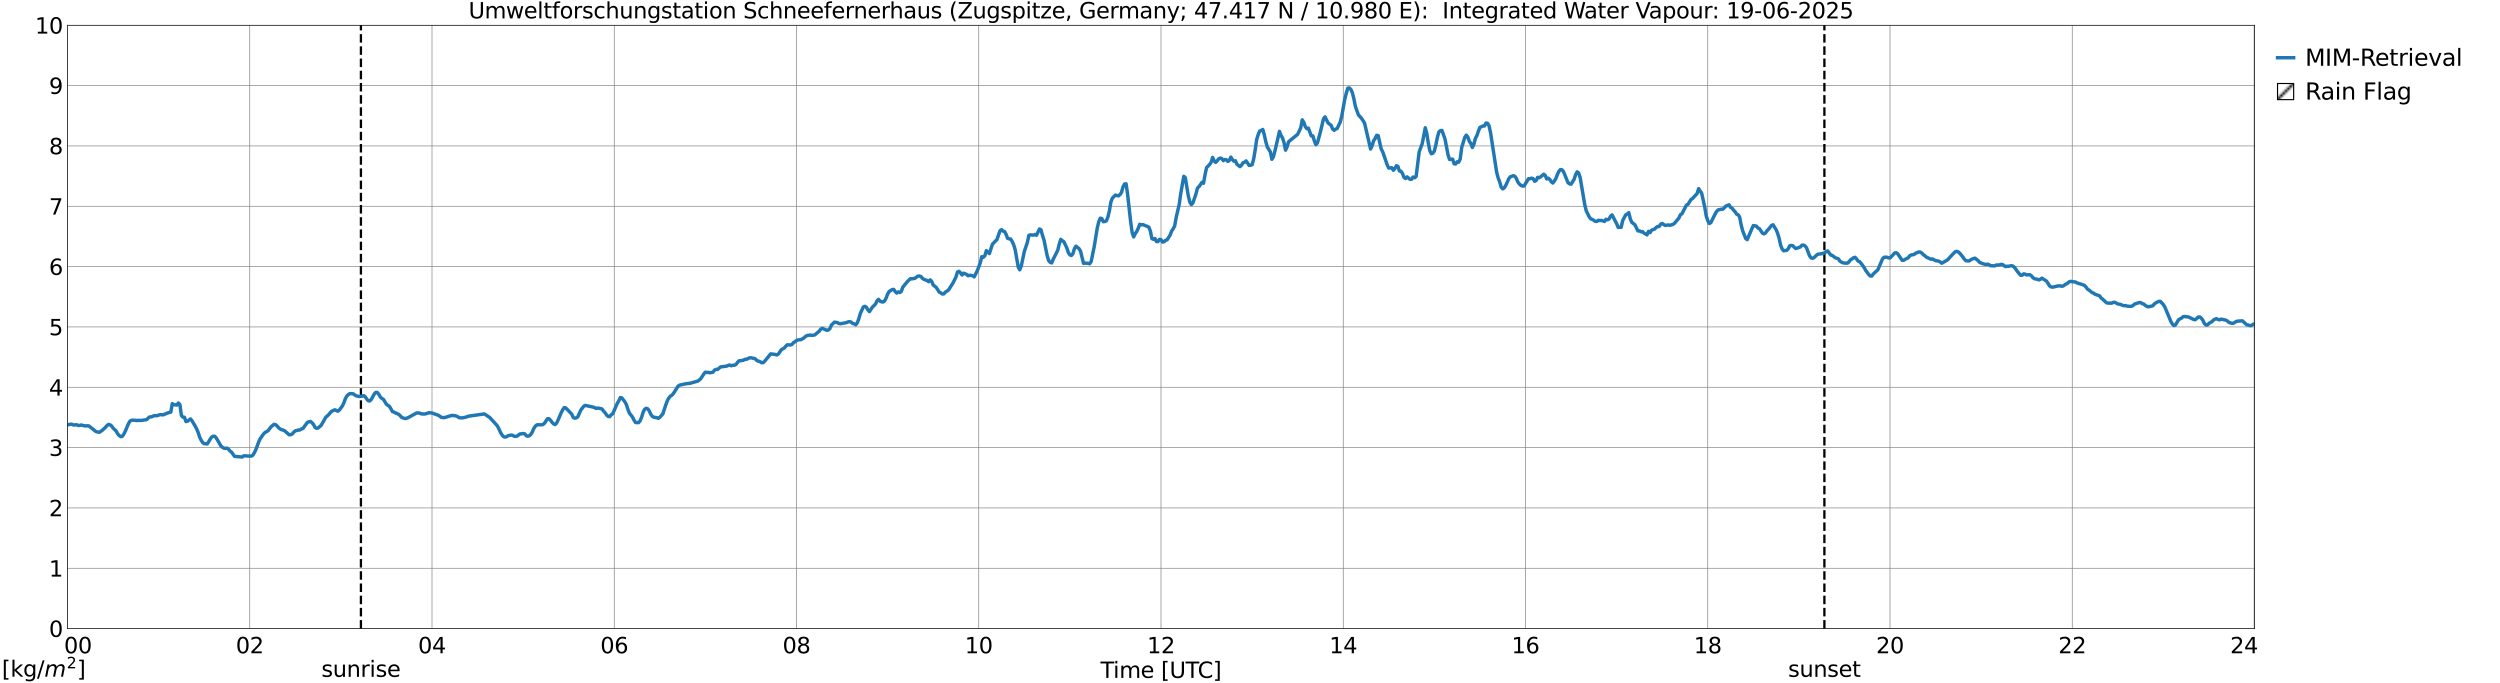 <?xml version="1.0" encoding="utf-8" standalone="no"?>
<!DOCTYPE svg PUBLIC "-//W3C//DTD SVG 1.1//EN"
  "http://www.w3.org/Graphics/SVG/1.1/DTD/svg11.dtd">
<svg xmlns:xlink="http://www.w3.org/1999/xlink" width="1085.4pt" height="296.64pt" viewBox="0 0 1085.4 296.64" xmlns="http://www.w3.org/2000/svg" version="1.1">
 <defs>
  <style type="text/css">*{stroke-linejoin: round; stroke-linecap: butt}</style>
 </defs>
 <g id="figure_1">
  <g id="patch_1">
   <path d="M 0 296.64 
L 1085.4 296.64 
L 1085.4 0 
L 0 0 
z
" style="fill: #ffffff"/>
  </g>
  <g id="axes_1">
   <g id="patch_2">
    <path d="M 29.306 272.909 
L 978.814 272.909 
L 978.814 10.976 
L 29.306 10.976 
z
" style="fill: #ffffff"/>
   </g>
   <g id="patch_3">
    <path d="M 978.814 272.909 
L 978.814 272.909 
L 978.814 10.976 
L 978.814 10.976 
z
" clip-path="url(#p94282215ba)" style="fill: #d3d3d3; stroke: #d3d3d3; stroke-linejoin: miter"/>
   </g>
   <g id="matplotlib.axis_1">
    <g id="xtick_1">
     <g id="line2d_1">
      <path d="M 29.306 272.909 
L 29.306 10.976 
" clip-path="url(#p94282215ba)" style="fill: none; stroke: #808080; stroke-width: 0.3; stroke-linecap: square"/>
     </g>
     <g id="line2d_2"/>
     <g id="text_1">
      <!--    00 -->
      <g transform="translate(18.733 283.627) scale(0.095 -0.095)">
       <defs>
        <path id="DejaVuSans-20" transform="scale(0.016)"/>
        <path id="DejaVuSans-30" d="M 2034 4250 
Q 1547 4250 1301 3770 
Q 1056 3291 1056 2328 
Q 1056 1369 1301 889 
Q 1547 409 2034 409 
Q 2525 409 2770 889 
Q 3016 1369 3016 2328 
Q 3016 3291 2770 3770 
Q 2525 4250 2034 4250 
z
M 2034 4750 
Q 2819 4750 3233 4129 
Q 3647 3509 3647 2328 
Q 3647 1150 3233 529 
Q 2819 -91 2034 -91 
Q 1250 -91 836 529 
Q 422 1150 422 2328 
Q 422 3509 836 4129 
Q 1250 4750 2034 4750 
z
" transform="scale(0.016)"/>
       </defs>
       <use xlink:href="#DejaVuSans-20"/>
       <use xlink:href="#DejaVuSans-20" transform="translate(31.787 0)"/>
       <use xlink:href="#DejaVuSans-20" transform="translate(63.574 0)"/>
       <use xlink:href="#DejaVuSans-30" transform="translate(95.361 0)"/>
       <use xlink:href="#DejaVuSans-30" transform="translate(158.984 0)"/>
      </g>
     </g>
    </g>
    <g id="xtick_2">
     <g id="line2d_3">
      <path d="M 108.431 272.909 
L 108.431 10.976 
" clip-path="url(#p94282215ba)" style="fill: none; stroke: #808080; stroke-width: 0.3; stroke-linecap: square"/>
     </g>
     <g id="line2d_4"/>
     <g id="text_2">
      <!-- 02 -->
      <g transform="translate(102.387 283.627) scale(0.095 -0.095)">
       <defs>
        <path id="DejaVuSans-32" d="M 1228 531 
L 3431 531 
L 3431 0 
L 469 0 
L 469 531 
Q 828 903 1448 1529 
Q 2069 2156 2228 2338 
Q 2531 2678 2651 2914 
Q 2772 3150 2772 3378 
Q 2772 3750 2511 3984 
Q 2250 4219 1831 4219 
Q 1534 4219 1204 4116 
Q 875 4013 500 3803 
L 500 4441 
Q 881 4594 1212 4672 
Q 1544 4750 1819 4750 
Q 2544 4750 2975 4387 
Q 3406 4025 3406 3419 
Q 3406 3131 3298 2873 
Q 3191 2616 2906 2266 
Q 2828 2175 2409 1742 
Q 1991 1309 1228 531 
z
" transform="scale(0.016)"/>
       </defs>
       <use xlink:href="#DejaVuSans-30"/>
       <use xlink:href="#DejaVuSans-32" transform="translate(63.623 0)"/>
      </g>
     </g>
    </g>
    <g id="xtick_3">
     <g id="line2d_5">
      <path d="M 187.557 272.909 
L 187.557 10.976 
" clip-path="url(#p94282215ba)" style="fill: none; stroke: #808080; stroke-width: 0.3; stroke-linecap: square"/>
     </g>
     <g id="line2d_6"/>
     <g id="text_3">
      <!-- 04 -->
      <g transform="translate(181.513 283.627) scale(0.095 -0.095)">
       <defs>
        <path id="DejaVuSans-34" d="M 2419 4116 
L 825 1625 
L 2419 1625 
L 2419 4116 
z
M 2253 4666 
L 3047 4666 
L 3047 1625 
L 3713 1625 
L 3713 1100 
L 3047 1100 
L 3047 0 
L 2419 0 
L 2419 1100 
L 313 1100 
L 313 1709 
L 2253 4666 
z
" transform="scale(0.016)"/>
       </defs>
       <use xlink:href="#DejaVuSans-30"/>
       <use xlink:href="#DejaVuSans-34" transform="translate(63.623 0)"/>
      </g>
     </g>
    </g>
    <g id="xtick_4">
     <g id="line2d_7">
      <path d="M 266.683 272.909 
L 266.683 10.976 
" clip-path="url(#p94282215ba)" style="fill: none; stroke: #808080; stroke-width: 0.3; stroke-linecap: square"/>
     </g>
     <g id="line2d_8"/>
     <g id="text_4">
      <!-- 06 -->
      <g transform="translate(260.638 283.627) scale(0.095 -0.095)">
       <defs>
        <path id="DejaVuSans-36" d="M 2113 2584 
Q 1688 2584 1439 2293 
Q 1191 2003 1191 1497 
Q 1191 994 1439 701 
Q 1688 409 2113 409 
Q 2538 409 2786 701 
Q 3034 994 3034 1497 
Q 3034 2003 2786 2293 
Q 2538 2584 2113 2584 
z
M 3366 4563 
L 3366 3988 
Q 3128 4100 2886 4159 
Q 2644 4219 2406 4219 
Q 1781 4219 1451 3797 
Q 1122 3375 1075 2522 
Q 1259 2794 1537 2939 
Q 1816 3084 2150 3084 
Q 2853 3084 3261 2657 
Q 3669 2231 3669 1497 
Q 3669 778 3244 343 
Q 2819 -91 2113 -91 
Q 1303 -91 875 529 
Q 447 1150 447 2328 
Q 447 3434 972 4092 
Q 1497 4750 2381 4750 
Q 2619 4750 2861 4703 
Q 3103 4656 3366 4563 
z
" transform="scale(0.016)"/>
       </defs>
       <use xlink:href="#DejaVuSans-30"/>
       <use xlink:href="#DejaVuSans-36" transform="translate(63.623 0)"/>
      </g>
     </g>
    </g>
    <g id="xtick_5">
     <g id="line2d_9">
      <path d="M 345.808 272.909 
L 345.808 10.976 
" clip-path="url(#p94282215ba)" style="fill: none; stroke: #808080; stroke-width: 0.3; stroke-linecap: square"/>
     </g>
     <g id="line2d_10"/>
     <g id="text_5">
      <!-- 08 -->
      <g transform="translate(339.764 283.627) scale(0.095 -0.095)">
       <defs>
        <path id="DejaVuSans-38" d="M 2034 2216 
Q 1584 2216 1326 1975 
Q 1069 1734 1069 1313 
Q 1069 891 1326 650 
Q 1584 409 2034 409 
Q 2484 409 2743 651 
Q 3003 894 3003 1313 
Q 3003 1734 2745 1975 
Q 2488 2216 2034 2216 
z
M 1403 2484 
Q 997 2584 770 2862 
Q 544 3141 544 3541 
Q 544 4100 942 4425 
Q 1341 4750 2034 4750 
Q 2731 4750 3128 4425 
Q 3525 4100 3525 3541 
Q 3525 3141 3298 2862 
Q 3072 2584 2669 2484 
Q 3125 2378 3379 2068 
Q 3634 1759 3634 1313 
Q 3634 634 3220 271 
Q 2806 -91 2034 -91 
Q 1263 -91 848 271 
Q 434 634 434 1313 
Q 434 1759 690 2068 
Q 947 2378 1403 2484 
z
M 1172 3481 
Q 1172 3119 1398 2916 
Q 1625 2713 2034 2713 
Q 2441 2713 2670 2916 
Q 2900 3119 2900 3481 
Q 2900 3844 2670 4047 
Q 2441 4250 2034 4250 
Q 1625 4250 1398 4047 
Q 1172 3844 1172 3481 
z
" transform="scale(0.016)"/>
       </defs>
       <use xlink:href="#DejaVuSans-30"/>
       <use xlink:href="#DejaVuSans-38" transform="translate(63.623 0)"/>
      </g>
     </g>
    </g>
    <g id="xtick_6">
     <g id="line2d_11">
      <path d="M 424.934 272.909 
L 424.934 10.976 
" clip-path="url(#p94282215ba)" style="fill: none; stroke: #808080; stroke-width: 0.3; stroke-linecap: square"/>
     </g>
     <g id="line2d_12"/>
     <g id="text_6">
      <!-- 10 -->
      <g transform="translate(418.89 283.627) scale(0.095 -0.095)">
       <defs>
        <path id="DejaVuSans-31" d="M 794 531 
L 1825 531 
L 1825 4091 
L 703 3866 
L 703 4441 
L 1819 4666 
L 2450 4666 
L 2450 531 
L 3481 531 
L 3481 0 
L 794 0 
L 794 531 
z
" transform="scale(0.016)"/>
       </defs>
       <use xlink:href="#DejaVuSans-31"/>
       <use xlink:href="#DejaVuSans-30" transform="translate(63.623 0)"/>
      </g>
     </g>
    </g>
    <g id="xtick_7">
     <g id="line2d_13">
      <path d="M 504.06 272.909 
L 504.06 10.976 
" clip-path="url(#p94282215ba)" style="fill: none; stroke: #808080; stroke-width: 0.3; stroke-linecap: square"/>
     </g>
     <g id="line2d_14"/>
     <g id="text_7">
      <!-- 12 -->
      <g transform="translate(498.015 283.627) scale(0.095 -0.095)">
       <use xlink:href="#DejaVuSans-31"/>
       <use xlink:href="#DejaVuSans-32" transform="translate(63.623 0)"/>
      </g>
     </g>
    </g>
    <g id="xtick_8">
     <g id="line2d_15">
      <path d="M 583.185 272.909 
L 583.185 10.976 
" clip-path="url(#p94282215ba)" style="fill: none; stroke: #808080; stroke-width: 0.3; stroke-linecap: square"/>
     </g>
     <g id="line2d_16"/>
     <g id="text_8">
      <!-- 14 -->
      <g transform="translate(577.141 283.627) scale(0.095 -0.095)">
       <use xlink:href="#DejaVuSans-31"/>
       <use xlink:href="#DejaVuSans-34" transform="translate(63.623 0)"/>
      </g>
     </g>
    </g>
    <g id="xtick_9">
     <g id="line2d_17">
      <path d="M 662.311 272.909 
L 662.311 10.976 
" clip-path="url(#p94282215ba)" style="fill: none; stroke: #808080; stroke-width: 0.3; stroke-linecap: square"/>
     </g>
     <g id="line2d_18"/>
     <g id="text_9">
      <!-- 16 -->
      <g transform="translate(656.267 283.627) scale(0.095 -0.095)">
       <use xlink:href="#DejaVuSans-31"/>
       <use xlink:href="#DejaVuSans-36" transform="translate(63.623 0)"/>
      </g>
     </g>
    </g>
    <g id="xtick_10">
     <g id="line2d_19">
      <path d="M 741.437 272.909 
L 741.437 10.976 
" clip-path="url(#p94282215ba)" style="fill: none; stroke: #808080; stroke-width: 0.3; stroke-linecap: square"/>
     </g>
     <g id="line2d_20"/>
     <g id="text_10">
      <!-- 18 -->
      <g transform="translate(735.392 283.627) scale(0.095 -0.095)">
       <use xlink:href="#DejaVuSans-31"/>
       <use xlink:href="#DejaVuSans-38" transform="translate(63.623 0)"/>
      </g>
     </g>
    </g>
    <g id="xtick_11">
     <g id="line2d_21">
      <path d="M 820.562 272.909 
L 820.562 10.976 
" clip-path="url(#p94282215ba)" style="fill: none; stroke: #808080; stroke-width: 0.3; stroke-linecap: square"/>
     </g>
     <g id="line2d_22"/>
     <g id="text_11">
      <!-- 20 -->
      <g transform="translate(814.518 283.627) scale(0.095 -0.095)">
       <use xlink:href="#DejaVuSans-32"/>
       <use xlink:href="#DejaVuSans-30" transform="translate(63.623 0)"/>
      </g>
     </g>
    </g>
    <g id="xtick_12">
     <g id="line2d_23">
      <path d="M 899.688 272.909 
L 899.688 10.976 
" clip-path="url(#p94282215ba)" style="fill: none; stroke: #808080; stroke-width: 0.3; stroke-linecap: square"/>
     </g>
     <g id="line2d_24"/>
     <g id="text_12">
      <!-- 22 -->
      <g transform="translate(893.644 283.627) scale(0.095 -0.095)">
       <use xlink:href="#DejaVuSans-32"/>
       <use xlink:href="#DejaVuSans-32" transform="translate(63.623 0)"/>
      </g>
     </g>
    </g>
    <g id="xtick_13">
     <g id="line2d_25">
      <path d="M 978.814 272.909 
L 978.814 10.976 
" clip-path="url(#p94282215ba)" style="fill: none; stroke: #808080; stroke-width: 0.3; stroke-linecap: square"/>
     </g>
     <g id="line2d_26"/>
     <g id="text_13">
      <!-- 24    -->
      <g transform="translate(968.241 283.627) scale(0.095 -0.095)">
       <use xlink:href="#DejaVuSans-32"/>
       <use xlink:href="#DejaVuSans-34" transform="translate(63.623 0)"/>
       <use xlink:href="#DejaVuSans-20" transform="translate(127.246 0)"/>
       <use xlink:href="#DejaVuSans-20" transform="translate(159.033 0)"/>
       <use xlink:href="#DejaVuSans-20" transform="translate(190.82 0)"/>
      </g>
     </g>
    </g>
    <g id="text_14">
     <!-- Time [UTC] -->
     <g transform="translate(477.806 294.322) scale(0.095 -0.095)">
      <defs>
       <path id="DejaVuSans-54" d="M -19 4666 
L 3928 4666 
L 3928 4134 
L 2272 4134 
L 2272 0 
L 1638 0 
L 1638 4134 
L -19 4134 
L -19 4666 
z
" transform="scale(0.016)"/>
       <path id="DejaVuSans-69" d="M 603 3500 
L 1178 3500 
L 1178 0 
L 603 0 
L 603 3500 
z
M 603 4863 
L 1178 4863 
L 1178 4134 
L 603 4134 
L 603 4863 
z
" transform="scale(0.016)"/>
       <path id="DejaVuSans-6d" d="M 3328 2828 
Q 3544 3216 3844 3400 
Q 4144 3584 4550 3584 
Q 5097 3584 5394 3201 
Q 5691 2819 5691 2113 
L 5691 0 
L 5113 0 
L 5113 2094 
Q 5113 2597 4934 2840 
Q 4756 3084 4391 3084 
Q 3944 3084 3684 2787 
Q 3425 2491 3425 1978 
L 3425 0 
L 2847 0 
L 2847 2094 
Q 2847 2600 2669 2842 
Q 2491 3084 2119 3084 
Q 1678 3084 1418 2786 
Q 1159 2488 1159 1978 
L 1159 0 
L 581 0 
L 581 3500 
L 1159 3500 
L 1159 2956 
Q 1356 3278 1631 3431 
Q 1906 3584 2284 3584 
Q 2666 3584 2933 3390 
Q 3200 3197 3328 2828 
z
" transform="scale(0.016)"/>
       <path id="DejaVuSans-65" d="M 3597 1894 
L 3597 1613 
L 953 1613 
Q 991 1019 1311 708 
Q 1631 397 2203 397 
Q 2534 397 2845 478 
Q 3156 559 3463 722 
L 3463 178 
Q 3153 47 2828 -22 
Q 2503 -91 2169 -91 
Q 1331 -91 842 396 
Q 353 884 353 1716 
Q 353 2575 817 3079 
Q 1281 3584 2069 3584 
Q 2775 3584 3186 3129 
Q 3597 2675 3597 1894 
z
M 3022 2063 
Q 3016 2534 2758 2815 
Q 2500 3097 2075 3097 
Q 1594 3097 1305 2825 
Q 1016 2553 972 2059 
L 3022 2063 
z
" transform="scale(0.016)"/>
       <path id="DejaVuSans-5b" d="M 550 4863 
L 1875 4863 
L 1875 4416 
L 1125 4416 
L 1125 -397 
L 1875 -397 
L 1875 -844 
L 550 -844 
L 550 4863 
z
" transform="scale(0.016)"/>
       <path id="DejaVuSans-55" d="M 556 4666 
L 1191 4666 
L 1191 1831 
Q 1191 1081 1462 751 
Q 1734 422 2344 422 
Q 2950 422 3222 751 
Q 3494 1081 3494 1831 
L 3494 4666 
L 4128 4666 
L 4128 1753 
Q 4128 841 3676 375 
Q 3225 -91 2344 -91 
Q 1459 -91 1007 375 
Q 556 841 556 1753 
L 556 4666 
z
" transform="scale(0.016)"/>
       <path id="DejaVuSans-43" d="M 4122 4306 
L 4122 3641 
Q 3803 3938 3442 4084 
Q 3081 4231 2675 4231 
Q 1875 4231 1450 3742 
Q 1025 3253 1025 2328 
Q 1025 1406 1450 917 
Q 1875 428 2675 428 
Q 3081 428 3442 575 
Q 3803 722 4122 1019 
L 4122 359 
Q 3791 134 3420 21 
Q 3050 -91 2638 -91 
Q 1578 -91 968 557 
Q 359 1206 359 2328 
Q 359 3453 968 4101 
Q 1578 4750 2638 4750 
Q 3056 4750 3426 4639 
Q 3797 4528 4122 4306 
z
" transform="scale(0.016)"/>
       <path id="DejaVuSans-5d" d="M 1947 4863 
L 1947 -844 
L 622 -844 
L 622 -397 
L 1369 -397 
L 1369 4416 
L 622 4416 
L 622 4863 
L 1947 4863 
z
" transform="scale(0.016)"/>
      </defs>
      <use xlink:href="#DejaVuSans-54"/>
      <use xlink:href="#DejaVuSans-69" transform="translate(57.959 0)"/>
      <use xlink:href="#DejaVuSans-6d" transform="translate(85.742 0)"/>
      <use xlink:href="#DejaVuSans-65" transform="translate(183.154 0)"/>
      <use xlink:href="#DejaVuSans-20" transform="translate(244.678 0)"/>
      <use xlink:href="#DejaVuSans-5b" transform="translate(276.465 0)"/>
      <use xlink:href="#DejaVuSans-55" transform="translate(315.479 0)"/>
      <use xlink:href="#DejaVuSans-54" transform="translate(388.672 0)"/>
      <use xlink:href="#DejaVuSans-43" transform="translate(443.881 0)"/>
      <use xlink:href="#DejaVuSans-5d" transform="translate(513.705 0)"/>
     </g>
    </g>
   </g>
   <g id="matplotlib.axis_2">
    <g id="ytick_1">
     <g id="line2d_27">
      <path d="M 29.306 272.909 
L 978.814 272.909 
" clip-path="url(#p94282215ba)" style="fill: none; stroke: #808080; stroke-width: 0.3; stroke-linecap: square"/>
     </g>
     <g id="line2d_28"/>
     <g id="text_15">
      <!-- 0 -->
      <g transform="translate(21.261 276.518) scale(0.095 -0.095)">
       <use xlink:href="#DejaVuSans-30"/>
      </g>
     </g>
    </g>
    <g id="ytick_2">
     <g id="line2d_29">
      <path d="M 29.306 246.715 
L 978.814 246.715 
" clip-path="url(#p94282215ba)" style="fill: none; stroke: #808080; stroke-width: 0.3; stroke-linecap: square"/>
     </g>
     <g id="line2d_30"/>
     <g id="text_16">
      <!-- 1 -->
      <g transform="translate(21.261 250.325) scale(0.095 -0.095)">
       <use xlink:href="#DejaVuSans-31"/>
      </g>
     </g>
    </g>
    <g id="ytick_3">
     <g id="line2d_31">
      <path d="M 29.306 220.522 
L 978.814 220.522 
" clip-path="url(#p94282215ba)" style="fill: none; stroke: #808080; stroke-width: 0.3; stroke-linecap: square"/>
     </g>
     <g id="line2d_32"/>
     <g id="text_17">
      <!-- 2 -->
      <g transform="translate(21.261 224.131) scale(0.095 -0.095)">
       <use xlink:href="#DejaVuSans-32"/>
      </g>
     </g>
    </g>
    <g id="ytick_4">
     <g id="line2d_33">
      <path d="M 29.306 194.329 
L 978.814 194.329 
" clip-path="url(#p94282215ba)" style="fill: none; stroke: #808080; stroke-width: 0.3; stroke-linecap: square"/>
     </g>
     <g id="line2d_34"/>
     <g id="text_18">
      <!-- 3 -->
      <g transform="translate(21.261 197.938) scale(0.095 -0.095)">
       <defs>
        <path id="DejaVuSans-33" d="M 2597 2516 
Q 3050 2419 3304 2112 
Q 3559 1806 3559 1356 
Q 3559 666 3084 287 
Q 2609 -91 1734 -91 
Q 1441 -91 1130 -33 
Q 819 25 488 141 
L 488 750 
Q 750 597 1062 519 
Q 1375 441 1716 441 
Q 2309 441 2620 675 
Q 2931 909 2931 1356 
Q 2931 1769 2642 2001 
Q 2353 2234 1838 2234 
L 1294 2234 
L 1294 2753 
L 1863 2753 
Q 2328 2753 2575 2939 
Q 2822 3125 2822 3475 
Q 2822 3834 2567 4026 
Q 2313 4219 1838 4219 
Q 1578 4219 1281 4162 
Q 984 4106 628 3988 
L 628 4550 
Q 988 4650 1302 4700 
Q 1616 4750 1894 4750 
Q 2613 4750 3031 4423 
Q 3450 4097 3450 3541 
Q 3450 3153 3228 2886 
Q 3006 2619 2597 2516 
z
" transform="scale(0.016)"/>
       </defs>
       <use xlink:href="#DejaVuSans-33"/>
      </g>
     </g>
    </g>
    <g id="ytick_5">
     <g id="line2d_35">
      <path d="M 29.306 168.136 
L 978.814 168.136 
" clip-path="url(#p94282215ba)" style="fill: none; stroke: #808080; stroke-width: 0.3; stroke-linecap: square"/>
     </g>
     <g id="line2d_36"/>
     <g id="text_19">
      <!-- 4 -->
      <g transform="translate(21.261 171.745) scale(0.095 -0.095)">
       <use xlink:href="#DejaVuSans-34"/>
      </g>
     </g>
    </g>
    <g id="ytick_6">
     <g id="line2d_37">
      <path d="M 29.306 141.942 
L 978.814 141.942 
" clip-path="url(#p94282215ba)" style="fill: none; stroke: #808080; stroke-width: 0.3; stroke-linecap: square"/>
     </g>
     <g id="line2d_38"/>
     <g id="text_20">
      <!-- 5 -->
      <g transform="translate(21.261 145.551) scale(0.095 -0.095)">
       <defs>
        <path id="DejaVuSans-35" d="M 691 4666 
L 3169 4666 
L 3169 4134 
L 1269 4134 
L 1269 2991 
Q 1406 3038 1543 3061 
Q 1681 3084 1819 3084 
Q 2600 3084 3056 2656 
Q 3513 2228 3513 1497 
Q 3513 744 3044 326 
Q 2575 -91 1722 -91 
Q 1428 -91 1123 -41 
Q 819 9 494 109 
L 494 744 
Q 775 591 1075 516 
Q 1375 441 1709 441 
Q 2250 441 2565 725 
Q 2881 1009 2881 1497 
Q 2881 1984 2565 2268 
Q 2250 2553 1709 2553 
Q 1456 2553 1204 2497 
Q 953 2441 691 2322 
L 691 4666 
z
" transform="scale(0.016)"/>
       </defs>
       <use xlink:href="#DejaVuSans-35"/>
      </g>
     </g>
    </g>
    <g id="ytick_7">
     <g id="line2d_39">
      <path d="M 29.306 115.749 
L 978.814 115.749 
" clip-path="url(#p94282215ba)" style="fill: none; stroke: #808080; stroke-width: 0.3; stroke-linecap: square"/>
     </g>
     <g id="line2d_40"/>
     <g id="text_21">
      <!-- 6 -->
      <g transform="translate(21.261 119.358) scale(0.095 -0.095)">
       <use xlink:href="#DejaVuSans-36"/>
      </g>
     </g>
    </g>
    <g id="ytick_8">
     <g id="line2d_41">
      <path d="M 29.306 89.556 
L 978.814 89.556 
" clip-path="url(#p94282215ba)" style="fill: none; stroke: #808080; stroke-width: 0.3; stroke-linecap: square"/>
     </g>
     <g id="line2d_42"/>
     <g id="text_22">
      <!-- 7 -->
      <g transform="translate(21.261 93.165) scale(0.095 -0.095)">
       <defs>
        <path id="DejaVuSans-37" d="M 525 4666 
L 3525 4666 
L 3525 4397 
L 1831 0 
L 1172 0 
L 2766 4134 
L 525 4134 
L 525 4666 
z
" transform="scale(0.016)"/>
       </defs>
       <use xlink:href="#DejaVuSans-37"/>
      </g>
     </g>
    </g>
    <g id="ytick_9">
     <g id="line2d_43">
      <path d="M 29.306 63.362 
L 978.814 63.362 
" clip-path="url(#p94282215ba)" style="fill: none; stroke: #808080; stroke-width: 0.3; stroke-linecap: square"/>
     </g>
     <g id="line2d_44"/>
     <g id="text_23">
      <!-- 8 -->
      <g transform="translate(21.261 66.972) scale(0.095 -0.095)">
       <use xlink:href="#DejaVuSans-38"/>
      </g>
     </g>
    </g>
    <g id="ytick_10">
     <g id="line2d_45">
      <path d="M 29.306 37.169 
L 978.814 37.169 
" clip-path="url(#p94282215ba)" style="fill: none; stroke: #808080; stroke-width: 0.3; stroke-linecap: square"/>
     </g>
     <g id="line2d_46"/>
     <g id="text_24">
      <!-- 9 -->
      <g transform="translate(21.261 40.778) scale(0.095 -0.095)">
       <defs>
        <path id="DejaVuSans-39" d="M 703 97 
L 703 672 
Q 941 559 1184 500 
Q 1428 441 1663 441 
Q 2288 441 2617 861 
Q 2947 1281 2994 2138 
Q 2813 1869 2534 1725 
Q 2256 1581 1919 1581 
Q 1219 1581 811 2004 
Q 403 2428 403 3163 
Q 403 3881 828 4315 
Q 1253 4750 1959 4750 
Q 2769 4750 3195 4129 
Q 3622 3509 3622 2328 
Q 3622 1225 3098 567 
Q 2575 -91 1691 -91 
Q 1453 -91 1209 -44 
Q 966 3 703 97 
z
M 1959 2075 
Q 2384 2075 2632 2365 
Q 2881 2656 2881 3163 
Q 2881 3666 2632 3958 
Q 2384 4250 1959 4250 
Q 1534 4250 1286 3958 
Q 1038 3666 1038 3163 
Q 1038 2656 1286 2365 
Q 1534 2075 1959 2075 
z
" transform="scale(0.016)"/>
       </defs>
       <use xlink:href="#DejaVuSans-39"/>
      </g>
     </g>
    </g>
    <g id="ytick_11">
     <g id="line2d_47">
      <path d="M 29.306 10.976 
L 978.814 10.976 
" clip-path="url(#p94282215ba)" style="fill: none; stroke: #808080; stroke-width: 0.3; stroke-linecap: square"/>
     </g>
     <g id="line2d_48"/>
     <g id="text_25">
      <!-- 10 -->
      <g transform="translate(15.217 14.585) scale(0.095 -0.095)">
       <use xlink:href="#DejaVuSans-31"/>
       <use xlink:href="#DejaVuSans-30" transform="translate(63.623 0)"/>
      </g>
     </g>
    </g>
   </g>
   <g id="line2d_49">
    <path d="M 156.698 272.909 
L 156.698 10.976 
" clip-path="url(#p94282215ba)" style="fill: none; stroke-dasharray: 3.7,1.6; stroke-dashoffset: 0; stroke: #000000"/>
   </g>
   <g id="line2d_50">
    <path d="M 792.077 272.909 
L 792.077 10.976 
" clip-path="url(#p94282215ba)" style="fill: none; stroke-dasharray: 3.7,1.6; stroke-dashoffset: 0; stroke: #000000"/>
   </g>
   <g id="line2d_51">
    <path d="M 28.646 184.667 
L 30.625 184.149 
L 31.284 184.215 
L 31.943 184.54 
L 33.262 184.399 
L 33.921 184.698 
L 34.581 184.709 
L 35.24 184.503 
L 35.9 184.704 
L 37.218 184.948 
L 37.878 184.848 
L 38.537 184.895 
L 40.515 186.441 
L 41.175 187.029 
L 41.834 187.431 
L 43.153 187.674 
L 44.472 186.771 
L 45.79 185.513 
L 46.45 184.757 
L 47.109 184.279 
L 47.768 184.427 
L 48.428 184.906 
L 49.087 185.852 
L 50.406 187.095 
L 51.065 188.288 
L 51.725 189.086 
L 52.384 189.56 
L 53.043 189.475 
L 53.703 188.557 
L 54.362 187.302 
L 55.681 184.134 
L 56.34 182.925 
L 57 182.508 
L 57.659 182.41 
L 59.637 182.585 
L 60.297 182.474 
L 60.956 182.571 
L 63.594 182.21 
L 64.912 181.024 
L 65.572 180.987 
L 66.231 180.818 
L 66.89 180.461 
L 68.209 180.462 
L 69.528 180.019 
L 70.847 180.121 
L 72.825 179.262 
L 74.144 178.947 
L 74.803 175.242 
L 75.462 175.693 
L 76.781 175.871 
L 77.441 174.974 
L 78.1 175.611 
L 78.759 180.385 
L 79.419 181.104 
L 80.078 181.15 
L 80.737 183.03 
L 81.397 182.872 
L 82.716 181.882 
L 83.375 182.702 
L 84.694 184.911 
L 85.353 186.181 
L 86.013 187.707 
L 86.672 189.771 
L 87.331 191.127 
L 87.991 192.142 
L 88.65 192.633 
L 89.969 192.718 
L 90.628 191.748 
L 91.288 190.578 
L 91.947 189.706 
L 92.606 189.369 
L 93.266 189.458 
L 93.925 190.184 
L 95.903 193.584 
L 96.563 194.191 
L 97.222 194.581 
L 97.881 194.677 
L 98.541 194.551 
L 99.2 195.013 
L 99.86 195.807 
L 100.519 196.296 
L 101.838 198.142 
L 105.135 198.42 
L 105.794 197.915 
L 106.453 197.885 
L 107.772 198.025 
L 108.431 197.985 
L 109.091 198.061 
L 109.75 197.648 
L 110.41 196.606 
L 111.069 195.249 
L 112.388 191.689 
L 113.047 190.345 
L 114.366 188.474 
L 115.025 187.794 
L 116.344 187.052 
L 117.663 185.321 
L 118.982 184.219 
L 119.641 184.373 
L 120.3 184.913 
L 120.96 185.7 
L 121.619 186.26 
L 122.278 186.566 
L 122.938 186.724 
L 123.597 187.055 
L 125.575 188.783 
L 126.235 188.715 
L 126.894 188.403 
L 127.553 187.606 
L 128.213 187.06 
L 129.532 186.727 
L 130.191 186.678 
L 130.85 186.224 
L 131.51 186.049 
L 133.488 183.33 
L 134.807 182.975 
L 135.466 183.539 
L 136.125 184.27 
L 136.785 185.569 
L 137.444 185.968 
L 138.104 185.815 
L 139.422 184.682 
L 140.741 182.405 
L 141.4 181.2 
L 142.719 180.014 
L 143.379 179.171 
L 144.038 178.534 
L 145.357 177.912 
L 146.676 178.54 
L 147.335 178.038 
L 148.654 176.235 
L 149.313 174.866 
L 149.972 173.001 
L 150.632 171.896 
L 151.291 171.24 
L 151.951 170.89 
L 153.269 170.948 
L 154.588 171.839 
L 155.907 172.142 
L 157.226 172.029 
L 157.885 171.787 
L 158.544 172.241 
L 159.204 173.228 
L 159.863 173.969 
L 160.523 174.082 
L 161.182 173.459 
L 162.501 171.041 
L 163.16 170.354 
L 163.819 170.397 
L 164.479 171.218 
L 165.138 172.38 
L 165.798 172.984 
L 166.457 173.36 
L 167.776 175.524 
L 169.094 176.462 
L 170.413 178.701 
L 171.073 178.923 
L 171.732 179.319 
L 172.391 179.509 
L 173.051 179.895 
L 173.71 180.415 
L 174.37 181.216 
L 175.688 181.691 
L 176.348 181.675 
L 177.666 181.08 
L 179.645 179.967 
L 180.963 179.254 
L 182.282 179.368 
L 182.941 179.696 
L 184.26 179.749 
L 184.92 179.632 
L 186.238 179.186 
L 187.557 179.319 
L 190.195 180.249 
L 190.854 180.624 
L 191.513 181.176 
L 192.832 181.336 
L 195.47 180.576 
L 196.129 180.358 
L 197.448 180.462 
L 198.107 180.643 
L 198.767 180.945 
L 199.426 181.393 
L 200.745 181.422 
L 202.063 181.167 
L 203.382 180.701 
L 208.657 179.931 
L 209.317 179.886 
L 209.976 179.674 
L 210.635 179.921 
L 212.614 181.262 
L 214.592 183.398 
L 215.91 184.876 
L 216.57 186.111 
L 217.229 187.594 
L 217.889 188.731 
L 218.548 189.532 
L 219.207 189.774 
L 219.867 189.64 
L 220.526 189.173 
L 221.845 188.894 
L 222.504 188.954 
L 223.164 189.365 
L 223.823 189.465 
L 224.482 189.346 
L 225.801 188.366 
L 226.461 188.379 
L 227.12 188.215 
L 227.779 188.327 
L 228.439 189.135 
L 229.098 189.397 
L 229.757 189.212 
L 230.417 188.664 
L 231.076 187.622 
L 231.736 186.044 
L 232.395 185.064 
L 233.054 184.468 
L 233.714 184.409 
L 235.033 184.446 
L 235.692 184.316 
L 236.351 183.816 
L 237.67 181.817 
L 238.329 181.787 
L 238.989 182.426 
L 239.648 183.318 
L 240.308 183.99 
L 240.967 184.325 
L 241.626 183.737 
L 242.286 182.387 
L 243.604 179.293 
L 244.264 177.987 
L 244.923 176.995 
L 245.583 177.072 
L 246.901 178.393 
L 248.22 179.804 
L 248.88 181.247 
L 249.539 181.569 
L 250.198 181.445 
L 250.858 180.958 
L 252.176 178.024 
L 253.495 176.313 
L 254.155 176.01 
L 257.451 176.747 
L 258.111 176.914 
L 258.77 177.328 
L 259.43 177.17 
L 260.089 177.237 
L 261.408 177.58 
L 262.067 178.545 
L 262.726 179.225 
L 263.386 180.192 
L 264.045 180.817 
L 264.705 180.888 
L 265.364 180.062 
L 266.023 179.642 
L 268.002 175.118 
L 268.661 174.024 
L 269.32 172.597 
L 269.98 172.763 
L 271.298 174.445 
L 271.958 175.662 
L 272.617 177.762 
L 273.277 179.395 
L 274.595 181.028 
L 275.255 182.379 
L 275.914 183.434 
L 277.233 183.509 
L 277.892 182.73 
L 278.552 181.162 
L 279.211 178.99 
L 279.87 177.702 
L 280.53 177.272 
L 281.189 177.475 
L 281.849 178.343 
L 282.508 179.806 
L 283.167 180.716 
L 283.827 181.149 
L 285.145 181.34 
L 285.805 181.628 
L 286.464 181.169 
L 287.783 179.658 
L 289.102 175.66 
L 289.761 173.893 
L 290.42 172.759 
L 291.08 171.949 
L 291.739 171.579 
L 292.399 170.801 
L 294.377 167.67 
L 295.036 167.223 
L 297.674 166.625 
L 299.652 166.39 
L 302.949 165.454 
L 303.608 164.996 
L 304.267 164.374 
L 305.586 162.329 
L 306.246 161.576 
L 306.905 161.711 
L 307.564 161.649 
L 308.224 161.859 
L 309.543 161.581 
L 310.202 160.714 
L 310.861 160.351 
L 311.521 160.423 
L 312.839 159.307 
L 315.477 158.965 
L 316.136 158.652 
L 316.796 158.47 
L 317.455 158.803 
L 318.114 158.592 
L 318.774 158.581 
L 319.433 158.32 
L 320.752 156.699 
L 322.73 156.427 
L 323.39 155.977 
L 324.049 156.031 
L 325.368 155.366 
L 326.027 155.343 
L 327.346 155.594 
L 328.005 155.865 
L 328.665 156.58 
L 329.983 157.019 
L 330.643 157.477 
L 331.302 157.474 
L 331.961 156.856 
L 334.599 153.64 
L 336.577 153.888 
L 337.236 154.115 
L 337.896 153.788 
L 339.215 151.837 
L 340.533 151.073 
L 341.193 150.274 
L 341.852 149.679 
L 343.171 149.781 
L 343.83 149.559 
L 344.49 148.768 
L 345.149 148.372 
L 345.808 147.805 
L 346.468 147.591 
L 347.787 147.455 
L 349.105 146.66 
L 349.765 146.014 
L 350.424 145.677 
L 351.743 145.463 
L 352.402 145.618 
L 353.721 145.427 
L 355.04 144.322 
L 355.699 143.784 
L 356.359 142.873 
L 357.018 142.542 
L 358.996 143.42 
L 359.655 143.252 
L 360.315 142.635 
L 360.974 141.126 
L 362.293 139.848 
L 363.612 140.079 
L 364.271 140.485 
L 364.93 140.551 
L 367.568 140.055 
L 368.227 139.728 
L 368.887 139.652 
L 369.546 139.855 
L 370.206 140.45 
L 370.865 140.578 
L 371.524 141.022 
L 372.184 140.184 
L 372.843 138.447 
L 373.502 136.145 
L 374.821 133.282 
L 375.481 132.989 
L 376.14 133.371 
L 376.799 134.516 
L 377.459 135.285 
L 378.777 133.336 
L 380.096 132.018 
L 380.756 130.616 
L 381.415 129.955 
L 382.074 130.736 
L 382.734 131.037 
L 383.393 131.127 
L 384.053 130.665 
L 384.712 129.413 
L 385.371 127.694 
L 386.031 126.554 
L 387.349 125.731 
L 388.009 125.643 
L 388.668 126.605 
L 389.328 127.226 
L 389.987 126.724 
L 390.646 127.005 
L 391.306 126.559 
L 391.965 124.644 
L 393.943 122.275 
L 395.262 120.969 
L 395.921 121.113 
L 396.581 120.886 
L 397.24 120.829 
L 398.559 119.84 
L 399.218 119.844 
L 399.878 120.106 
L 400.537 120.896 
L 401.196 121.307 
L 402.515 121.79 
L 403.175 122.296 
L 403.834 121.513 
L 404.493 122.151 
L 405.153 123.743 
L 406.471 124.782 
L 407.79 126.848 
L 408.45 127.149 
L 409.109 127.644 
L 409.768 127.589 
L 410.428 126.827 
L 411.746 125.982 
L 413.725 122.908 
L 415.043 120.269 
L 415.703 118.071 
L 416.362 117.797 
L 417.022 118.418 
L 417.681 119.389 
L 418.34 118.597 
L 419.659 119.134 
L 420.318 119.735 
L 420.978 119.481 
L 422.297 119.705 
L 422.956 120.202 
L 424.275 117.596 
L 425.593 114.114 
L 426.253 111.434 
L 426.912 111.726 
L 427.572 111.044 
L 428.231 108.81 
L 429.55 110.095 
L 430.869 106.026 
L 432.847 103.97 
L 434.165 100.194 
L 434.825 99.704 
L 435.484 100.362 
L 436.144 100.505 
L 436.803 101.744 
L 437.462 103.472 
L 438.122 103.704 
L 438.781 103.761 
L 439.44 104.807 
L 440.1 106.271 
L 440.759 108.46 
L 442.078 115.96 
L 442.737 117.136 
L 443.397 115.478 
L 444.716 109.191 
L 446.034 105.268 
L 446.694 102.198 
L 447.353 101.972 
L 448.672 102.087 
L 449.331 101.805 
L 449.991 102.134 
L 451.309 99.414 
L 451.969 99.807 
L 452.628 102.28 
L 453.287 104.32 
L 454.606 110.877 
L 455.266 113.111 
L 455.925 113.873 
L 456.584 114.16 
L 457.244 112.588 
L 459.222 108.68 
L 459.881 105.956 
L 460.541 103.927 
L 461.2 104.516 
L 461.859 104.901 
L 463.178 107.625 
L 463.838 109.676 
L 464.497 110.652 
L 465.156 110.927 
L 465.816 110.155 
L 466.475 107.977 
L 467.134 106.875 
L 468.453 107.934 
L 469.113 109.028 
L 470.431 114.339 
L 471.091 114.231 
L 472.409 114.317 
L 473.069 114.523 
L 473.728 113.579 
L 475.047 107.168 
L 476.366 99.101 
L 477.025 96.312 
L 477.685 94.752 
L 478.344 94.858 
L 479.003 96.245 
L 479.663 96.171 
L 480.322 95.883 
L 480.981 94.311 
L 481.641 91.59 
L 482.3 87.706 
L 482.96 85.985 
L 484.278 84.702 
L 485.597 85.041 
L 486.256 84.491 
L 486.916 83.514 
L 487.575 81.099 
L 488.235 79.877 
L 488.894 79.8 
L 489.553 84.28 
L 490.872 96.202 
L 491.532 100.962 
L 492.191 102.854 
L 492.85 101.426 
L 493.51 100.543 
L 494.169 99.113 
L 494.828 97.366 
L 495.488 97.634 
L 496.147 97.494 
L 498.785 98.606 
L 499.444 100.338 
L 500.103 103.603 
L 500.763 103.904 
L 501.422 103.548 
L 502.082 104.861 
L 502.741 104.887 
L 503.4 103.911 
L 504.06 104.052 
L 504.719 105.091 
L 505.379 104.976 
L 506.038 104.316 
L 506.697 104.14 
L 508.016 102.049 
L 508.675 100.314 
L 509.335 99.351 
L 509.994 98.101 
L 510.654 94.396 
L 511.972 88.723 
L 512.632 84.054 
L 513.95 76.538 
L 514.61 77.136 
L 515.929 85.151 
L 516.588 87.758 
L 517.247 88.829 
L 517.907 88.097 
L 519.226 84.236 
L 519.885 81.663 
L 520.544 81.055 
L 521.863 79.174 
L 522.522 79.544 
L 523.182 75.841 
L 523.841 72.788 
L 525.16 71.413 
L 525.819 70.483 
L 526.479 68.355 
L 527.138 69.871 
L 527.797 70.489 
L 528.457 69.812 
L 529.116 68.932 
L 529.776 68.626 
L 530.435 68.803 
L 531.094 69.751 
L 531.754 69.27 
L 532.413 69.346 
L 533.073 70.095 
L 533.732 69.643 
L 534.391 68.221 
L 535.051 69.298 
L 535.71 69.986 
L 536.369 69.806 
L 537.029 71.332 
L 538.348 72.339 
L 539.007 71.723 
L 539.666 70.637 
L 540.326 70.477 
L 540.985 69.865 
L 541.644 70.734 
L 542.304 71.828 
L 542.963 71.729 
L 543.623 71.505 
L 544.282 69.056 
L 544.941 65.18 
L 545.601 60.559 
L 546.26 58.436 
L 546.919 56.884 
L 547.579 56.632 
L 548.238 56.209 
L 548.898 58.494 
L 549.557 61.495 
L 550.216 63.836 
L 551.535 65.942 
L 552.195 69.158 
L 552.854 68.082 
L 553.513 65.594 
L 555.491 57.04 
L 556.151 58.764 
L 556.81 59.88 
L 557.47 61.911 
L 558.129 65.192 
L 558.788 63.825 
L 559.448 61.534 
L 563.404 58.3 
L 564.723 55.526 
L 565.382 52.034 
L 566.042 53.097 
L 566.701 54.947 
L 567.36 55.866 
L 568.02 55.62 
L 569.338 59.027 
L 569.998 59.008 
L 570.657 61.233 
L 571.317 62.818 
L 571.976 62.04 
L 573.295 57.157 
L 574.613 51.556 
L 575.273 50.742 
L 576.592 53.393 
L 577.91 54.384 
L 578.57 56.009 
L 579.229 56.577 
L 579.889 56.068 
L 580.548 55.774 
L 581.867 53.027 
L 582.526 50.435 
L 583.845 43.088 
L 584.504 40.421 
L 585.164 38.269 
L 585.823 38.176 
L 586.482 38.825 
L 587.142 40.252 
L 587.801 42.887 
L 588.46 46.209 
L 589.779 49.912 
L 591.098 51.339 
L 592.417 53.383 
L 595.054 64.696 
L 595.714 63.292 
L 596.373 61.085 
L 597.032 60.163 
L 597.692 58.749 
L 598.351 58.866 
L 599.67 64.7 
L 600.329 65.947 
L 602.307 71.691 
L 602.967 72.976 
L 604.286 72.841 
L 604.945 73.902 
L 605.604 73.12 
L 606.264 71.976 
L 606.923 72.225 
L 607.582 74.244 
L 608.242 74.314 
L 608.901 75.311 
L 609.561 77.029 
L 610.22 77.513 
L 610.879 76.802 
L 612.198 77.868 
L 612.858 77.811 
L 613.517 76.845 
L 614.176 77.179 
L 614.836 76.554 
L 616.154 65.926 
L 617.473 62.356 
L 618.792 55.466 
L 619.451 57.948 
L 620.111 62.105 
L 620.77 65.431 
L 621.429 66.73 
L 622.089 66.516 
L 622.748 65.545 
L 623.408 62.839 
L 624.067 59.561 
L 624.726 57.259 
L 625.386 56.699 
L 626.045 56.642 
L 627.364 60.375 
L 628.683 67.223 
L 629.342 69.239 
L 630.661 69.079 
L 631.32 71.108 
L 631.98 71.194 
L 632.639 70.237 
L 633.298 70.414 
L 633.958 69.052 
L 634.617 64.015 
L 635.936 59.672 
L 636.595 58.673 
L 637.255 59.464 
L 637.914 61.362 
L 638.573 62.237 
L 639.233 64.034 
L 639.892 62.668 
L 640.552 60.066 
L 641.211 58.89 
L 641.87 56.887 
L 642.53 55.305 
L 643.848 54.689 
L 644.508 54.673 
L 645.167 53.405 
L 645.827 53.539 
L 646.486 54.592 
L 647.145 57.639 
L 649.783 74.772 
L 650.442 77.23 
L 651.102 78.978 
L 651.761 81.272 
L 652.42 82.005 
L 653.08 81.567 
L 653.739 80.499 
L 655.058 77.581 
L 655.717 76.762 
L 657.036 76.273 
L 657.695 76.547 
L 658.355 77.479 
L 659.014 79.092 
L 659.674 79.903 
L 660.333 80.491 
L 660.992 80.755 
L 661.652 80.783 
L 663.63 77.573 
L 664.289 77.598 
L 664.949 77.345 
L 665.608 77.565 
L 666.267 78.704 
L 666.927 78.387 
L 667.586 76.993 
L 668.246 77.151 
L 668.905 76.762 
L 670.224 75.639 
L 670.883 76.192 
L 671.542 77.7 
L 672.202 77.366 
L 672.861 77.934 
L 673.521 78.92 
L 674.18 79.449 
L 674.839 78.572 
L 675.499 77.495 
L 676.158 75.728 
L 676.817 74.386 
L 677.477 73.627 
L 678.136 73.72 
L 678.796 74.48 
L 680.774 79.327 
L 681.433 79.821 
L 682.092 79.952 
L 683.411 77.865 
L 684.071 75.805 
L 684.73 74.603 
L 685.389 75.145 
L 686.049 77.112 
L 688.027 88.826 
L 688.686 91.538 
L 690.005 94.196 
L 690.664 95.055 
L 691.324 95.256 
L 692.643 96.102 
L 693.302 96.126 
L 693.961 95.618 
L 694.621 95.766 
L 695.28 95.673 
L 696.599 96.144 
L 697.258 95.191 
L 697.918 95.43 
L 698.577 95.112 
L 699.236 93.875 
L 699.896 93.295 
L 701.874 97.1 
L 702.533 98.718 
L 703.852 98.679 
L 704.511 95.744 
L 705.83 93.262 
L 706.49 92.908 
L 707.149 92.315 
L 707.808 95.009 
L 708.468 96.538 
L 709.786 97.556 
L 711.105 100.258 
L 711.765 100.192 
L 712.424 100.629 
L 713.083 100.549 
L 713.743 101.188 
L 715.062 101.96 
L 715.721 100.44 
L 716.38 100.987 
L 717.04 99.931 
L 718.358 99.45 
L 719.018 98.801 
L 719.677 98.329 
L 720.337 98.356 
L 720.996 97.323 
L 721.655 97.038 
L 722.974 97.881 
L 724.293 97.645 
L 724.952 97.835 
L 726.271 97.44 
L 726.93 97.03 
L 728.249 95.453 
L 728.909 94.656 
L 729.568 93.232 
L 730.227 92.82 
L 732.205 89.009 
L 732.865 88.692 
L 734.184 86.586 
L 734.843 86.152 
L 736.821 84.02 
L 737.48 81.89 
L 738.799 83.899 
L 740.118 89.848 
L 740.777 93.776 
L 741.437 95.752 
L 742.096 97.027 
L 742.756 96.697 
L 744.734 92.727 
L 745.393 91.637 
L 746.052 91.08 
L 747.371 90.847 
L 748.031 90.787 
L 749.349 89.464 
L 750.668 88.915 
L 751.327 90.032 
L 751.987 90.364 
L 752.646 91.242 
L 753.306 91.913 
L 753.965 92.969 
L 754.624 93.202 
L 755.284 94.246 
L 755.943 97.687 
L 756.602 100.201 
L 757.921 103.589 
L 758.581 104.041 
L 760.559 99.372 
L 761.218 97.941 
L 762.537 98.158 
L 763.196 98.968 
L 763.856 99.245 
L 765.174 101.214 
L 765.834 101.544 
L 766.493 101.169 
L 767.153 100.198 
L 767.812 99.525 
L 769.131 97.878 
L 769.79 97.595 
L 771.109 99.71 
L 771.768 101.275 
L 772.428 103.512 
L 773.087 106.491 
L 773.746 108.132 
L 774.406 108.895 
L 775.725 108.686 
L 776.384 107.987 
L 777.043 106.72 
L 777.703 106.551 
L 778.362 106.674 
L 779.021 107.377 
L 779.681 107.905 
L 781 107.461 
L 781.659 107.226 
L 782.318 106.462 
L 782.978 106.407 
L 783.637 106.722 
L 784.296 107.541 
L 785.615 110.983 
L 786.275 111.966 
L 786.934 112.161 
L 787.593 111.818 
L 788.912 110.58 
L 789.572 110.305 
L 790.89 110.156 
L 792.209 109.786 
L 792.868 109.213 
L 793.528 108.957 
L 794.847 110.723 
L 795.506 110.911 
L 796.825 111.921 
L 798.143 112.346 
L 798.803 113.355 
L 799.462 113.798 
L 800.122 114.091 
L 800.781 114.218 
L 802.1 114.249 
L 802.759 113.687 
L 803.419 112.807 
L 804.078 112.434 
L 804.737 111.884 
L 805.397 111.722 
L 806.056 112.443 
L 806.715 113.359 
L 807.375 113.633 
L 808.034 114.346 
L 809.353 116.2 
L 810.012 117.397 
L 811.331 119.186 
L 811.99 119.832 
L 812.65 119.842 
L 813.309 118.953 
L 815.287 117.139 
L 817.265 112.516 
L 817.925 111.728 
L 818.584 111.65 
L 819.244 111.686 
L 819.903 111.953 
L 820.562 111.975 
L 821.881 110.647 
L 822.541 109.855 
L 823.2 109.712 
L 823.859 110.105 
L 825.837 113.017 
L 826.497 113.01 
L 827.156 112.594 
L 828.475 111.913 
L 829.134 111.048 
L 829.794 110.677 
L 830.453 110.611 
L 831.112 110.407 
L 831.772 109.915 
L 833.091 109.387 
L 833.75 109.459 
L 834.409 109.909 
L 835.069 110.618 
L 835.728 111.035 
L 836.388 111.661 
L 838.366 112.554 
L 839.025 112.421 
L 840.344 113.15 
L 841.663 113.372 
L 842.322 113.68 
L 842.981 114.276 
L 843.641 113.97 
L 845.619 112.762 
L 847.597 110.581 
L 848.916 109.27 
L 849.575 109.108 
L 850.235 109.415 
L 850.894 109.967 
L 852.213 111.598 
L 852.872 112.564 
L 853.531 113.21 
L 854.85 113.315 
L 856.169 112.478 
L 857.488 112.082 
L 858.806 113.154 
L 859.466 113.918 
L 860.785 114.455 
L 862.103 114.858 
L 862.763 114.686 
L 863.422 114.827 
L 864.082 115.329 
L 866.06 115.441 
L 866.719 115.041 
L 868.038 115.05 
L 868.697 114.796 
L 869.357 114.819 
L 870.675 115.733 
L 871.335 115.59 
L 871.994 115.609 
L 873.313 115.353 
L 873.972 115.556 
L 874.632 116.114 
L 875.95 117.958 
L 877.269 119.488 
L 877.929 119.51 
L 878.588 118.907 
L 879.247 119.013 
L 879.907 119.363 
L 881.225 119.251 
L 881.885 119.657 
L 882.544 120.482 
L 883.204 120.987 
L 884.522 121.26 
L 885.182 121.518 
L 885.841 121.269 
L 886.5 120.759 
L 888.479 122.016 
L 889.138 122.95 
L 889.797 124.092 
L 890.457 124.552 
L 891.116 124.688 
L 892.435 124.398 
L 893.094 124.203 
L 894.413 124.089 
L 895.072 124.273 
L 895.732 124.178 
L 896.391 123.689 
L 897.71 122.941 
L 898.369 122.345 
L 899.029 122.134 
L 899.688 122.307 
L 901.007 122.409 
L 901.666 122.801 
L 903.644 123.419 
L 904.963 123.879 
L 905.622 124.581 
L 906.282 125.477 
L 907.601 126.416 
L 908.26 127.035 
L 908.919 127.236 
L 909.579 127.752 
L 911.557 128.433 
L 912.216 129.394 
L 912.876 129.868 
L 914.194 131.14 
L 914.854 131.576 
L 916.832 131.632 
L 917.491 131.27 
L 918.151 131.229 
L 919.469 131.961 
L 920.788 132.198 
L 921.448 132.542 
L 922.107 132.719 
L 922.766 132.669 
L 923.426 132.884 
L 924.745 133.016 
L 925.404 132.958 
L 926.063 132.631 
L 926.723 132.032 
L 928.701 131.369 
L 929.36 131.357 
L 930.02 131.831 
L 930.679 131.974 
L 931.338 132.548 
L 931.998 132.963 
L 932.657 133.216 
L 934.635 132.793 
L 935.295 131.981 
L 935.954 131.504 
L 937.273 130.814 
L 937.932 130.844 
L 939.251 132.271 
L 939.91 133.348 
L 942.548 139.678 
L 943.207 140.745 
L 943.867 141.341 
L 944.526 141.04 
L 945.845 138.804 
L 947.163 138.077 
L 947.823 137.5 
L 948.482 137.398 
L 949.142 137.533 
L 949.801 137.554 
L 950.46 137.748 
L 951.779 138.415 
L 952.438 138.705 
L 953.098 138.811 
L 954.417 137.641 
L 955.076 137.613 
L 955.735 138.152 
L 956.395 139.062 
L 957.054 140.447 
L 957.714 141.085 
L 958.373 141.11 
L 959.032 140.392 
L 960.351 139.634 
L 961.01 138.94 
L 961.67 138.564 
L 962.329 138.36 
L 962.989 138.711 
L 963.648 138.868 
L 964.307 138.54 
L 966.285 138.969 
L 966.945 139.281 
L 967.604 139.893 
L 968.923 140.372 
L 969.582 140.352 
L 970.901 139.581 
L 971.561 139.422 
L 973.539 139.29 
L 975.517 141.06 
L 976.176 141.118 
L 976.836 141.379 
L 977.495 141.304 
L 978.154 140.851 
L 978.154 140.851 
" clip-path="url(#p94282215ba)" style="fill: none; stroke: #1f77b4; stroke-width: 1.5; stroke-linecap: square"/>
   </g>
   <g id="patch_4">
    <path d="M 29.306 272.909 
L 29.306 10.976 
" style="fill: none; stroke: #000000; stroke-width: 0.3; stroke-linejoin: miter; stroke-linecap: square"/>
   </g>
   <g id="patch_5">
    <path d="M 978.814 272.909 
L 978.814 10.976 
" style="fill: none; stroke: #000000; stroke-width: 0.3; stroke-linejoin: miter; stroke-linecap: square"/>
   </g>
   <g id="patch_6">
    <path d="M 29.306 272.909 
L 978.814 272.909 
" style="fill: none; stroke: #000000; stroke-width: 0.3; stroke-linejoin: miter; stroke-linecap: square"/>
   </g>
   <g id="patch_7">
    <path d="M 29.306 10.976 
L 978.814 10.976 
" style="fill: none; stroke: #000000; stroke-width: 0.3; stroke-linejoin: miter; stroke-linecap: square"/>
   </g>
   <g id="text_26">
    <!-- sunrise -->
    <g transform="translate(139.534 293.863) scale(0.095 -0.095)">
     <defs>
      <path id="DejaVuSans-73" d="M 2834 3397 
L 2834 2853 
Q 2591 2978 2328 3040 
Q 2066 3103 1784 3103 
Q 1356 3103 1142 2972 
Q 928 2841 928 2578 
Q 928 2378 1081 2264 
Q 1234 2150 1697 2047 
L 1894 2003 
Q 2506 1872 2764 1633 
Q 3022 1394 3022 966 
Q 3022 478 2636 193 
Q 2250 -91 1575 -91 
Q 1294 -91 989 -36 
Q 684 19 347 128 
L 347 722 
Q 666 556 975 473 
Q 1284 391 1588 391 
Q 1994 391 2212 530 
Q 2431 669 2431 922 
Q 2431 1156 2273 1281 
Q 2116 1406 1581 1522 
L 1381 1569 
Q 847 1681 609 1914 
Q 372 2147 372 2553 
Q 372 3047 722 3315 
Q 1072 3584 1716 3584 
Q 2034 3584 2315 3537 
Q 2597 3491 2834 3397 
z
" transform="scale(0.016)"/>
      <path id="DejaVuSans-75" d="M 544 1381 
L 544 3500 
L 1119 3500 
L 1119 1403 
Q 1119 906 1312 657 
Q 1506 409 1894 409 
Q 2359 409 2629 706 
Q 2900 1003 2900 1516 
L 2900 3500 
L 3475 3500 
L 3475 0 
L 2900 0 
L 2900 538 
Q 2691 219 2414 64 
Q 2138 -91 1772 -91 
Q 1169 -91 856 284 
Q 544 659 544 1381 
z
M 1991 3584 
L 1991 3584 
z
" transform="scale(0.016)"/>
      <path id="DejaVuSans-6e" d="M 3513 2113 
L 3513 0 
L 2938 0 
L 2938 2094 
Q 2938 2591 2744 2837 
Q 2550 3084 2163 3084 
Q 1697 3084 1428 2787 
Q 1159 2491 1159 1978 
L 1159 0 
L 581 0 
L 581 3500 
L 1159 3500 
L 1159 2956 
Q 1366 3272 1645 3428 
Q 1925 3584 2291 3584 
Q 2894 3584 3203 3211 
Q 3513 2838 3513 2113 
z
" transform="scale(0.016)"/>
      <path id="DejaVuSans-72" d="M 2631 2963 
Q 2534 3019 2420 3045 
Q 2306 3072 2169 3072 
Q 1681 3072 1420 2755 
Q 1159 2438 1159 1844 
L 1159 0 
L 581 0 
L 581 3500 
L 1159 3500 
L 1159 2956 
Q 1341 3275 1631 3429 
Q 1922 3584 2338 3584 
Q 2397 3584 2469 3576 
Q 2541 3569 2628 3553 
L 2631 2963 
z
" transform="scale(0.016)"/>
     </defs>
     <use xlink:href="#DejaVuSans-73"/>
     <use xlink:href="#DejaVuSans-75" transform="translate(52.1 0)"/>
     <use xlink:href="#DejaVuSans-6e" transform="translate(115.479 0)"/>
     <use xlink:href="#DejaVuSans-72" transform="translate(178.857 0)"/>
     <use xlink:href="#DejaVuSans-69" transform="translate(219.971 0)"/>
     <use xlink:href="#DejaVuSans-73" transform="translate(247.754 0)"/>
     <use xlink:href="#DejaVuSans-65" transform="translate(299.854 0)"/>
    </g>
   </g>
   <g id="text_27">
    <!-- sunset -->
    <g transform="translate(776.323 293.863) scale(0.095 -0.095)">
     <defs>
      <path id="DejaVuSans-74" d="M 1172 4494 
L 1172 3500 
L 2356 3500 
L 2356 3053 
L 1172 3053 
L 1172 1153 
Q 1172 725 1289 603 
Q 1406 481 1766 481 
L 2356 481 
L 2356 0 
L 1766 0 
Q 1100 0 847 248 
Q 594 497 594 1153 
L 594 3053 
L 172 3053 
L 172 3500 
L 594 3500 
L 594 4494 
L 1172 4494 
z
" transform="scale(0.016)"/>
     </defs>
     <use xlink:href="#DejaVuSans-73"/>
     <use xlink:href="#DejaVuSans-75" transform="translate(52.1 0)"/>
     <use xlink:href="#DejaVuSans-6e" transform="translate(115.479 0)"/>
     <use xlink:href="#DejaVuSans-73" transform="translate(178.857 0)"/>
     <use xlink:href="#DejaVuSans-65" transform="translate(230.957 0)"/>
     <use xlink:href="#DejaVuSans-74" transform="translate(292.48 0)"/>
    </g>
   </g>
   <g id="text_28">
    <!-- [kg/$m^2$] -->
    <g transform="translate(0.821 293.863) scale(0.095 -0.095)">
     <defs>
      <path id="DejaVuSans-6b" d="M 581 4863 
L 1159 4863 
L 1159 1991 
L 2875 3500 
L 3609 3500 
L 1753 1863 
L 3688 0 
L 2938 0 
L 1159 1709 
L 1159 0 
L 581 0 
L 581 4863 
z
" transform="scale(0.016)"/>
      <path id="DejaVuSans-67" d="M 2906 1791 
Q 2906 2416 2648 2759 
Q 2391 3103 1925 3103 
Q 1463 3103 1205 2759 
Q 947 2416 947 1791 
Q 947 1169 1205 825 
Q 1463 481 1925 481 
Q 2391 481 2648 825 
Q 2906 1169 2906 1791 
z
M 3481 434 
Q 3481 -459 3084 -895 
Q 2688 -1331 1869 -1331 
Q 1566 -1331 1297 -1286 
Q 1028 -1241 775 -1147 
L 775 -588 
Q 1028 -725 1275 -790 
Q 1522 -856 1778 -856 
Q 2344 -856 2625 -561 
Q 2906 -266 2906 331 
L 2906 616 
Q 2728 306 2450 153 
Q 2172 0 1784 0 
Q 1141 0 747 490 
Q 353 981 353 1791 
Q 353 2603 747 3093 
Q 1141 3584 1784 3584 
Q 2172 3584 2450 3431 
Q 2728 3278 2906 2969 
L 2906 3500 
L 3481 3500 
L 3481 434 
z
" transform="scale(0.016)"/>
      <path id="DejaVuSans-2f" d="M 1625 4666 
L 2156 4666 
L 531 -594 
L 0 -594 
L 1625 4666 
z
" transform="scale(0.016)"/>
      <path id="DejaVuSans-Oblique-6d" d="M 5747 2113 
L 5338 0 
L 4763 0 
L 5166 2094 
Q 5191 2228 5203 2325 
Q 5216 2422 5216 2491 
Q 5216 2772 5059 2928 
Q 4903 3084 4622 3084 
Q 4203 3084 3875 2770 
Q 3547 2456 3450 1953 
L 3066 0 
L 2491 0 
L 2900 2094 
Q 2925 2209 2937 2307 
Q 2950 2406 2950 2484 
Q 2950 2769 2794 2926 
Q 2638 3084 2363 3084 
Q 1938 3084 1609 2770 
Q 1281 2456 1184 1953 
L 800 0 
L 225 0 
L 909 3500 
L 1484 3500 
L 1375 2956 
Q 1609 3263 1923 3423 
Q 2238 3584 2597 3584 
Q 2978 3584 3223 3384 
Q 3469 3184 3519 2828 
Q 3781 3197 4126 3390 
Q 4472 3584 4856 3584 
Q 5306 3584 5551 3325 
Q 5797 3066 5797 2591 
Q 5797 2488 5784 2364 
Q 5772 2241 5747 2113 
z
" transform="scale(0.016)"/>
     </defs>
     <use xlink:href="#DejaVuSans-5b" transform="translate(0 0.766)"/>
     <use xlink:href="#DejaVuSans-6b" transform="translate(39.014 0.766)"/>
     <use xlink:href="#DejaVuSans-67" transform="translate(96.924 0.766)"/>
     <use xlink:href="#DejaVuSans-2f" transform="translate(160.4 0.766)"/>
     <use xlink:href="#DejaVuSans-Oblique-6d" transform="translate(194.092 0.766)"/>
     <use xlink:href="#DejaVuSans-32" transform="translate(296.154 39.047) scale(0.7)"/>
     <use xlink:href="#DejaVuSans-5d" transform="translate(343.424 0.766)"/>
    </g>
   </g>
   <g id="text_29">
    <!-- Umweltforschungstation Schneefernerhaus (Zugspitze, Germany; 47.417 N / 10.980 E):  Integrated Water Vapour: 19-06-2025 -->
    <g transform="translate(203.437 7.976) scale(0.095 -0.095)">
     <defs>
      <path id="DejaVuSans-77" d="M 269 3500 
L 844 3500 
L 1563 769 
L 2278 3500 
L 2956 3500 
L 3675 769 
L 4391 3500 
L 4966 3500 
L 4050 0 
L 3372 0 
L 2619 2869 
L 1863 0 
L 1184 0 
L 269 3500 
z
" transform="scale(0.016)"/>
      <path id="DejaVuSans-6c" d="M 603 4863 
L 1178 4863 
L 1178 0 
L 603 0 
L 603 4863 
z
" transform="scale(0.016)"/>
      <path id="DejaVuSans-66" d="M 2375 4863 
L 2375 4384 
L 1825 4384 
Q 1516 4384 1395 4259 
Q 1275 4134 1275 3809 
L 1275 3500 
L 2222 3500 
L 2222 3053 
L 1275 3053 
L 1275 0 
L 697 0 
L 697 3053 
L 147 3053 
L 147 3500 
L 697 3500 
L 697 3744 
Q 697 4328 969 4595 
Q 1241 4863 1831 4863 
L 2375 4863 
z
" transform="scale(0.016)"/>
      <path id="DejaVuSans-6f" d="M 1959 3097 
Q 1497 3097 1228 2736 
Q 959 2375 959 1747 
Q 959 1119 1226 758 
Q 1494 397 1959 397 
Q 2419 397 2687 759 
Q 2956 1122 2956 1747 
Q 2956 2369 2687 2733 
Q 2419 3097 1959 3097 
z
M 1959 3584 
Q 2709 3584 3137 3096 
Q 3566 2609 3566 1747 
Q 3566 888 3137 398 
Q 2709 -91 1959 -91 
Q 1206 -91 779 398 
Q 353 888 353 1747 
Q 353 2609 779 3096 
Q 1206 3584 1959 3584 
z
" transform="scale(0.016)"/>
      <path id="DejaVuSans-63" d="M 3122 3366 
L 3122 2828 
Q 2878 2963 2633 3030 
Q 2388 3097 2138 3097 
Q 1578 3097 1268 2742 
Q 959 2388 959 1747 
Q 959 1106 1268 751 
Q 1578 397 2138 397 
Q 2388 397 2633 464 
Q 2878 531 3122 666 
L 3122 134 
Q 2881 22 2623 -34 
Q 2366 -91 2075 -91 
Q 1284 -91 818 406 
Q 353 903 353 1747 
Q 353 2603 823 3093 
Q 1294 3584 2113 3584 
Q 2378 3584 2631 3529 
Q 2884 3475 3122 3366 
z
" transform="scale(0.016)"/>
      <path id="DejaVuSans-68" d="M 3513 2113 
L 3513 0 
L 2938 0 
L 2938 2094 
Q 2938 2591 2744 2837 
Q 2550 3084 2163 3084 
Q 1697 3084 1428 2787 
Q 1159 2491 1159 1978 
L 1159 0 
L 581 0 
L 581 4863 
L 1159 4863 
L 1159 2956 
Q 1366 3272 1645 3428 
Q 1925 3584 2291 3584 
Q 2894 3584 3203 3211 
Q 3513 2838 3513 2113 
z
" transform="scale(0.016)"/>
      <path id="DejaVuSans-61" d="M 2194 1759 
Q 1497 1759 1228 1600 
Q 959 1441 959 1056 
Q 959 750 1161 570 
Q 1363 391 1709 391 
Q 2188 391 2477 730 
Q 2766 1069 2766 1631 
L 2766 1759 
L 2194 1759 
z
M 3341 1997 
L 3341 0 
L 2766 0 
L 2766 531 
Q 2569 213 2275 61 
Q 1981 -91 1556 -91 
Q 1019 -91 701 211 
Q 384 513 384 1019 
Q 384 1609 779 1909 
Q 1175 2209 1959 2209 
L 2766 2209 
L 2766 2266 
Q 2766 2663 2505 2880 
Q 2244 3097 1772 3097 
Q 1472 3097 1187 3025 
Q 903 2953 641 2809 
L 641 3341 
Q 956 3463 1253 3523 
Q 1550 3584 1831 3584 
Q 2591 3584 2966 3190 
Q 3341 2797 3341 1997 
z
" transform="scale(0.016)"/>
      <path id="DejaVuSans-53" d="M 3425 4513 
L 3425 3897 
Q 3066 4069 2747 4153 
Q 2428 4238 2131 4238 
Q 1616 4238 1336 4038 
Q 1056 3838 1056 3469 
Q 1056 3159 1242 3001 
Q 1428 2844 1947 2747 
L 2328 2669 
Q 3034 2534 3370 2195 
Q 3706 1856 3706 1288 
Q 3706 609 3251 259 
Q 2797 -91 1919 -91 
Q 1588 -91 1214 -16 
Q 841 59 441 206 
L 441 856 
Q 825 641 1194 531 
Q 1563 422 1919 422 
Q 2459 422 2753 634 
Q 3047 847 3047 1241 
Q 3047 1584 2836 1778 
Q 2625 1972 2144 2069 
L 1759 2144 
Q 1053 2284 737 2584 
Q 422 2884 422 3419 
Q 422 4038 858 4394 
Q 1294 4750 2059 4750 
Q 2388 4750 2728 4690 
Q 3069 4631 3425 4513 
z
" transform="scale(0.016)"/>
      <path id="DejaVuSans-28" d="M 1984 4856 
Q 1566 4138 1362 3434 
Q 1159 2731 1159 2009 
Q 1159 1288 1364 580 
Q 1569 -128 1984 -844 
L 1484 -844 
Q 1016 -109 783 600 
Q 550 1309 550 2009 
Q 550 2706 781 3412 
Q 1013 4119 1484 4856 
L 1984 4856 
z
" transform="scale(0.016)"/>
      <path id="DejaVuSans-5a" d="M 359 4666 
L 4025 4666 
L 4025 4184 
L 1075 531 
L 4097 531 
L 4097 0 
L 288 0 
L 288 481 
L 3238 4134 
L 359 4134 
L 359 4666 
z
" transform="scale(0.016)"/>
      <path id="DejaVuSans-70" d="M 1159 525 
L 1159 -1331 
L 581 -1331 
L 581 3500 
L 1159 3500 
L 1159 2969 
Q 1341 3281 1617 3432 
Q 1894 3584 2278 3584 
Q 2916 3584 3314 3078 
Q 3713 2572 3713 1747 
Q 3713 922 3314 415 
Q 2916 -91 2278 -91 
Q 1894 -91 1617 61 
Q 1341 213 1159 525 
z
M 3116 1747 
Q 3116 2381 2855 2742 
Q 2594 3103 2138 3103 
Q 1681 3103 1420 2742 
Q 1159 2381 1159 1747 
Q 1159 1113 1420 752 
Q 1681 391 2138 391 
Q 2594 391 2855 752 
Q 3116 1113 3116 1747 
z
" transform="scale(0.016)"/>
      <path id="DejaVuSans-7a" d="M 353 3500 
L 3084 3500 
L 3084 2975 
L 922 459 
L 3084 459 
L 3084 0 
L 275 0 
L 275 525 
L 2438 3041 
L 353 3041 
L 353 3500 
z
" transform="scale(0.016)"/>
      <path id="DejaVuSans-2c" d="M 750 794 
L 1409 794 
L 1409 256 
L 897 -744 
L 494 -744 
L 750 256 
L 750 794 
z
" transform="scale(0.016)"/>
      <path id="DejaVuSans-47" d="M 3809 666 
L 3809 1919 
L 2778 1919 
L 2778 2438 
L 4434 2438 
L 4434 434 
Q 4069 175 3628 42 
Q 3188 -91 2688 -91 
Q 1594 -91 976 548 
Q 359 1188 359 2328 
Q 359 3472 976 4111 
Q 1594 4750 2688 4750 
Q 3144 4750 3555 4637 
Q 3966 4525 4313 4306 
L 4313 3634 
Q 3963 3931 3569 4081 
Q 3175 4231 2741 4231 
Q 1884 4231 1454 3753 
Q 1025 3275 1025 2328 
Q 1025 1384 1454 906 
Q 1884 428 2741 428 
Q 3075 428 3337 486 
Q 3600 544 3809 666 
z
" transform="scale(0.016)"/>
      <path id="DejaVuSans-79" d="M 2059 -325 
Q 1816 -950 1584 -1140 
Q 1353 -1331 966 -1331 
L 506 -1331 
L 506 -850 
L 844 -850 
Q 1081 -850 1212 -737 
Q 1344 -625 1503 -206 
L 1606 56 
L 191 3500 
L 800 3500 
L 1894 763 
L 2988 3500 
L 3597 3500 
L 2059 -325 
z
" transform="scale(0.016)"/>
      <path id="DejaVuSans-3b" d="M 750 3309 
L 1409 3309 
L 1409 2516 
L 750 2516 
L 750 3309 
z
M 750 794 
L 1409 794 
L 1409 256 
L 897 -744 
L 494 -744 
L 750 256 
L 750 794 
z
" transform="scale(0.016)"/>
      <path id="DejaVuSans-2e" d="M 684 794 
L 1344 794 
L 1344 0 
L 684 0 
L 684 794 
z
" transform="scale(0.016)"/>
      <path id="DejaVuSans-4e" d="M 628 4666 
L 1478 4666 
L 3547 763 
L 3547 4666 
L 4159 4666 
L 4159 0 
L 3309 0 
L 1241 3903 
L 1241 0 
L 628 0 
L 628 4666 
z
" transform="scale(0.016)"/>
      <path id="DejaVuSans-45" d="M 628 4666 
L 3578 4666 
L 3578 4134 
L 1259 4134 
L 1259 2753 
L 3481 2753 
L 3481 2222 
L 1259 2222 
L 1259 531 
L 3634 531 
L 3634 0 
L 628 0 
L 628 4666 
z
" transform="scale(0.016)"/>
      <path id="DejaVuSans-29" d="M 513 4856 
L 1013 4856 
Q 1481 4119 1714 3412 
Q 1947 2706 1947 2009 
Q 1947 1309 1714 600 
Q 1481 -109 1013 -844 
L 513 -844 
Q 928 -128 1133 580 
Q 1338 1288 1338 2009 
Q 1338 2731 1133 3434 
Q 928 4138 513 4856 
z
" transform="scale(0.016)"/>
      <path id="DejaVuSans-3a" d="M 750 794 
L 1409 794 
L 1409 0 
L 750 0 
L 750 794 
z
M 750 3309 
L 1409 3309 
L 1409 2516 
L 750 2516 
L 750 3309 
z
" transform="scale(0.016)"/>
      <path id="DejaVuSans-49" d="M 628 4666 
L 1259 4666 
L 1259 0 
L 628 0 
L 628 4666 
z
" transform="scale(0.016)"/>
      <path id="DejaVuSans-64" d="M 2906 2969 
L 2906 4863 
L 3481 4863 
L 3481 0 
L 2906 0 
L 2906 525 
Q 2725 213 2448 61 
Q 2172 -91 1784 -91 
Q 1150 -91 751 415 
Q 353 922 353 1747 
Q 353 2572 751 3078 
Q 1150 3584 1784 3584 
Q 2172 3584 2448 3432 
Q 2725 3281 2906 2969 
z
M 947 1747 
Q 947 1113 1208 752 
Q 1469 391 1925 391 
Q 2381 391 2643 752 
Q 2906 1113 2906 1747 
Q 2906 2381 2643 2742 
Q 2381 3103 1925 3103 
Q 1469 3103 1208 2742 
Q 947 2381 947 1747 
z
" transform="scale(0.016)"/>
      <path id="DejaVuSans-57" d="M 213 4666 
L 850 4666 
L 1831 722 
L 2809 4666 
L 3519 4666 
L 4500 722 
L 5478 4666 
L 6119 4666 
L 4947 0 
L 4153 0 
L 3169 4050 
L 2175 0 
L 1381 0 
L 213 4666 
z
" transform="scale(0.016)"/>
      <path id="DejaVuSans-56" d="M 1831 0 
L 50 4666 
L 709 4666 
L 2188 738 
L 3669 4666 
L 4325 4666 
L 2547 0 
L 1831 0 
z
" transform="scale(0.016)"/>
      <path id="DejaVuSans-2d" d="M 313 2009 
L 1997 2009 
L 1997 1497 
L 313 1497 
L 313 2009 
z
" transform="scale(0.016)"/>
     </defs>
     <use xlink:href="#DejaVuSans-55"/>
     <use xlink:href="#DejaVuSans-6d" transform="translate(73.193 0)"/>
     <use xlink:href="#DejaVuSans-77" transform="translate(170.605 0)"/>
     <use xlink:href="#DejaVuSans-65" transform="translate(252.393 0)"/>
     <use xlink:href="#DejaVuSans-6c" transform="translate(313.916 0)"/>
     <use xlink:href="#DejaVuSans-74" transform="translate(341.699 0)"/>
     <use xlink:href="#DejaVuSans-66" transform="translate(380.908 0)"/>
     <use xlink:href="#DejaVuSans-6f" transform="translate(416.113 0)"/>
     <use xlink:href="#DejaVuSans-72" transform="translate(477.295 0)"/>
     <use xlink:href="#DejaVuSans-73" transform="translate(518.408 0)"/>
     <use xlink:href="#DejaVuSans-63" transform="translate(570.508 0)"/>
     <use xlink:href="#DejaVuSans-68" transform="translate(625.488 0)"/>
     <use xlink:href="#DejaVuSans-75" transform="translate(688.867 0)"/>
     <use xlink:href="#DejaVuSans-6e" transform="translate(752.246 0)"/>
     <use xlink:href="#DejaVuSans-67" transform="translate(815.625 0)"/>
     <use xlink:href="#DejaVuSans-73" transform="translate(879.102 0)"/>
     <use xlink:href="#DejaVuSans-74" transform="translate(931.201 0)"/>
     <use xlink:href="#DejaVuSans-61" transform="translate(970.41 0)"/>
     <use xlink:href="#DejaVuSans-74" transform="translate(1031.689 0)"/>
     <use xlink:href="#DejaVuSans-69" transform="translate(1070.898 0)"/>
     <use xlink:href="#DejaVuSans-6f" transform="translate(1098.682 0)"/>
     <use xlink:href="#DejaVuSans-6e" transform="translate(1159.863 0)"/>
     <use xlink:href="#DejaVuSans-20" transform="translate(1223.242 0)"/>
     <use xlink:href="#DejaVuSans-53" transform="translate(1255.029 0)"/>
     <use xlink:href="#DejaVuSans-63" transform="translate(1318.506 0)"/>
     <use xlink:href="#DejaVuSans-68" transform="translate(1373.486 0)"/>
     <use xlink:href="#DejaVuSans-6e" transform="translate(1436.865 0)"/>
     <use xlink:href="#DejaVuSans-65" transform="translate(1500.244 0)"/>
     <use xlink:href="#DejaVuSans-65" transform="translate(1561.768 0)"/>
     <use xlink:href="#DejaVuSans-66" transform="translate(1623.291 0)"/>
     <use xlink:href="#DejaVuSans-65" transform="translate(1658.496 0)"/>
     <use xlink:href="#DejaVuSans-72" transform="translate(1720.02 0)"/>
     <use xlink:href="#DejaVuSans-6e" transform="translate(1759.383 0)"/>
     <use xlink:href="#DejaVuSans-65" transform="translate(1822.762 0)"/>
     <use xlink:href="#DejaVuSans-72" transform="translate(1884.285 0)"/>
     <use xlink:href="#DejaVuSans-68" transform="translate(1923.648 0)"/>
     <use xlink:href="#DejaVuSans-61" transform="translate(1987.027 0)"/>
     <use xlink:href="#DejaVuSans-75" transform="translate(2048.307 0)"/>
     <use xlink:href="#DejaVuSans-73" transform="translate(2111.686 0)"/>
     <use xlink:href="#DejaVuSans-20" transform="translate(2163.785 0)"/>
     <use xlink:href="#DejaVuSans-28" transform="translate(2195.572 0)"/>
     <use xlink:href="#DejaVuSans-5a" transform="translate(2234.586 0)"/>
     <use xlink:href="#DejaVuSans-75" transform="translate(2303.092 0)"/>
     <use xlink:href="#DejaVuSans-67" transform="translate(2366.471 0)"/>
     <use xlink:href="#DejaVuSans-73" transform="translate(2429.947 0)"/>
     <use xlink:href="#DejaVuSans-70" transform="translate(2482.047 0)"/>
     <use xlink:href="#DejaVuSans-69" transform="translate(2545.523 0)"/>
     <use xlink:href="#DejaVuSans-74" transform="translate(2573.307 0)"/>
     <use xlink:href="#DejaVuSans-7a" transform="translate(2612.516 0)"/>
     <use xlink:href="#DejaVuSans-65" transform="translate(2665.006 0)"/>
     <use xlink:href="#DejaVuSans-2c" transform="translate(2726.529 0)"/>
     <use xlink:href="#DejaVuSans-20" transform="translate(2758.316 0)"/>
     <use xlink:href="#DejaVuSans-47" transform="translate(2790.104 0)"/>
     <use xlink:href="#DejaVuSans-65" transform="translate(2867.594 0)"/>
     <use xlink:href="#DejaVuSans-72" transform="translate(2929.117 0)"/>
     <use xlink:href="#DejaVuSans-6d" transform="translate(2968.48 0)"/>
     <use xlink:href="#DejaVuSans-61" transform="translate(3065.893 0)"/>
     <use xlink:href="#DejaVuSans-6e" transform="translate(3127.172 0)"/>
     <use xlink:href="#DejaVuSans-79" transform="translate(3190.551 0)"/>
     <use xlink:href="#DejaVuSans-3b" transform="translate(3249.73 0)"/>
     <use xlink:href="#DejaVuSans-20" transform="translate(3283.422 0)"/>
     <use xlink:href="#DejaVuSans-34" transform="translate(3315.209 0)"/>
     <use xlink:href="#DejaVuSans-37" transform="translate(3378.832 0)"/>
     <use xlink:href="#DejaVuSans-2e" transform="translate(3442.455 0)"/>
     <use xlink:href="#DejaVuSans-34" transform="translate(3474.242 0)"/>
     <use xlink:href="#DejaVuSans-31" transform="translate(3537.865 0)"/>
     <use xlink:href="#DejaVuSans-37" transform="translate(3601.488 0)"/>
     <use xlink:href="#DejaVuSans-20" transform="translate(3665.111 0)"/>
     <use xlink:href="#DejaVuSans-4e" transform="translate(3696.898 0)"/>
     <use xlink:href="#DejaVuSans-20" transform="translate(3771.703 0)"/>
     <use xlink:href="#DejaVuSans-2f" transform="translate(3803.49 0)"/>
     <use xlink:href="#DejaVuSans-20" transform="translate(3837.182 0)"/>
     <use xlink:href="#DejaVuSans-31" transform="translate(3868.969 0)"/>
     <use xlink:href="#DejaVuSans-30" transform="translate(3932.592 0)"/>
     <use xlink:href="#DejaVuSans-2e" transform="translate(3996.215 0)"/>
     <use xlink:href="#DejaVuSans-39" transform="translate(4028.002 0)"/>
     <use xlink:href="#DejaVuSans-38" transform="translate(4091.625 0)"/>
     <use xlink:href="#DejaVuSans-30" transform="translate(4155.248 0)"/>
     <use xlink:href="#DejaVuSans-20" transform="translate(4218.871 0)"/>
     <use xlink:href="#DejaVuSans-45" transform="translate(4250.658 0)"/>
     <use xlink:href="#DejaVuSans-29" transform="translate(4313.842 0)"/>
     <use xlink:href="#DejaVuSans-3a" transform="translate(4352.855 0)"/>
     <use xlink:href="#DejaVuSans-20" transform="translate(4386.547 0)"/>
     <use xlink:href="#DejaVuSans-20" transform="translate(4418.334 0)"/>
     <use xlink:href="#DejaVuSans-49" transform="translate(4450.121 0)"/>
     <use xlink:href="#DejaVuSans-6e" transform="translate(4479.613 0)"/>
     <use xlink:href="#DejaVuSans-74" transform="translate(4542.992 0)"/>
     <use xlink:href="#DejaVuSans-65" transform="translate(4582.201 0)"/>
     <use xlink:href="#DejaVuSans-67" transform="translate(4643.725 0)"/>
     <use xlink:href="#DejaVuSans-72" transform="translate(4707.201 0)"/>
     <use xlink:href="#DejaVuSans-61" transform="translate(4748.314 0)"/>
     <use xlink:href="#DejaVuSans-74" transform="translate(4809.594 0)"/>
     <use xlink:href="#DejaVuSans-65" transform="translate(4848.803 0)"/>
     <use xlink:href="#DejaVuSans-64" transform="translate(4910.326 0)"/>
     <use xlink:href="#DejaVuSans-20" transform="translate(4973.803 0)"/>
     <use xlink:href="#DejaVuSans-57" transform="translate(5005.59 0)"/>
     <use xlink:href="#DejaVuSans-61" transform="translate(5098.092 0)"/>
     <use xlink:href="#DejaVuSans-74" transform="translate(5159.371 0)"/>
     <use xlink:href="#DejaVuSans-65" transform="translate(5198.58 0)"/>
     <use xlink:href="#DejaVuSans-72" transform="translate(5260.104 0)"/>
     <use xlink:href="#DejaVuSans-20" transform="translate(5301.217 0)"/>
     <use xlink:href="#DejaVuSans-56" transform="translate(5333.004 0)"/>
     <use xlink:href="#DejaVuSans-61" transform="translate(5393.662 0)"/>
     <use xlink:href="#DejaVuSans-70" transform="translate(5454.941 0)"/>
     <use xlink:href="#DejaVuSans-6f" transform="translate(5518.418 0)"/>
     <use xlink:href="#DejaVuSans-75" transform="translate(5579.6 0)"/>
     <use xlink:href="#DejaVuSans-72" transform="translate(5642.979 0)"/>
     <use xlink:href="#DejaVuSans-3a" transform="translate(5682.342 0)"/>
     <use xlink:href="#DejaVuSans-20" transform="translate(5716.033 0)"/>
     <use xlink:href="#DejaVuSans-31" transform="translate(5747.82 0)"/>
     <use xlink:href="#DejaVuSans-39" transform="translate(5811.443 0)"/>
     <use xlink:href="#DejaVuSans-2d" transform="translate(5875.066 0)"/>
     <use xlink:href="#DejaVuSans-30" transform="translate(5911.15 0)"/>
     <use xlink:href="#DejaVuSans-36" transform="translate(5974.773 0)"/>
     <use xlink:href="#DejaVuSans-2d" transform="translate(6038.396 0)"/>
     <use xlink:href="#DejaVuSans-32" transform="translate(6074.48 0)"/>
     <use xlink:href="#DejaVuSans-30" transform="translate(6138.104 0)"/>
     <use xlink:href="#DejaVuSans-32" transform="translate(6201.727 0)"/>
     <use xlink:href="#DejaVuSans-35" transform="translate(6265.35 0)"/>
    </g>
   </g>
   <g id="legend_1">
    <g id="line2d_52">
     <path d="M 988.814 25.074 
L 992.314 25.074 
L 995.814 25.074 
" style="fill: none; stroke: #1f77b4; stroke-width: 1.5; stroke-linecap: square"/>
    </g>
    <g id="text_30">
     <!-- MIM-Retrieval -->
     <g transform="translate(1000.814 28.574) scale(0.1 -0.1)">
      <defs>
       <path id="DejaVuSans-4d" d="M 628 4666 
L 1569 4666 
L 2759 1491 
L 3956 4666 
L 4897 4666 
L 4897 0 
L 4281 0 
L 4281 4097 
L 3078 897 
L 2444 897 
L 1241 4097 
L 1241 0 
L 628 0 
L 628 4666 
z
" transform="scale(0.016)"/>
       <path id="DejaVuSans-52" d="M 2841 2188 
Q 3044 2119 3236 1894 
Q 3428 1669 3622 1275 
L 4263 0 
L 3584 0 
L 2988 1197 
Q 2756 1666 2539 1819 
Q 2322 1972 1947 1972 
L 1259 1972 
L 1259 0 
L 628 0 
L 628 4666 
L 2053 4666 
Q 2853 4666 3247 4331 
Q 3641 3997 3641 3322 
Q 3641 2881 3436 2590 
Q 3231 2300 2841 2188 
z
M 1259 4147 
L 1259 2491 
L 2053 2491 
Q 2509 2491 2742 2702 
Q 2975 2913 2975 3322 
Q 2975 3731 2742 3939 
Q 2509 4147 2053 4147 
L 1259 4147 
z
" transform="scale(0.016)"/>
       <path id="DejaVuSans-76" d="M 191 3500 
L 800 3500 
L 1894 563 
L 2988 3500 
L 3597 3500 
L 2284 0 
L 1503 0 
L 191 3500 
z
" transform="scale(0.016)"/>
      </defs>
      <use xlink:href="#DejaVuSans-4d"/>
      <use xlink:href="#DejaVuSans-49" transform="translate(86.279 0)"/>
      <use xlink:href="#DejaVuSans-4d" transform="translate(115.771 0)"/>
      <use xlink:href="#DejaVuSans-2d" transform="translate(202.051 0)"/>
      <use xlink:href="#DejaVuSans-52" transform="translate(238.135 0)"/>
      <use xlink:href="#DejaVuSans-65" transform="translate(303.117 0)"/>
      <use xlink:href="#DejaVuSans-74" transform="translate(364.641 0)"/>
      <use xlink:href="#DejaVuSans-72" transform="translate(403.85 0)"/>
      <use xlink:href="#DejaVuSans-69" transform="translate(444.963 0)"/>
      <use xlink:href="#DejaVuSans-65" transform="translate(472.746 0)"/>
      <use xlink:href="#DejaVuSans-76" transform="translate(534.27 0)"/>
      <use xlink:href="#DejaVuSans-61" transform="translate(593.449 0)"/>
      <use xlink:href="#DejaVuSans-6c" transform="translate(654.729 0)"/>
     </g>
    </g>
    <g id="patch_8">
     <path d="M 988.814 43.252 
L 995.814 43.252 
L 995.814 36.252 
L 988.814 36.252 
z
" style="fill: url(#h5a551e0123); stroke: #000000; stroke-width: 0.5; stroke-linejoin: miter"/>
    </g>
    <g id="text_31">
     <!-- Rain Flag -->
     <g transform="translate(1000.814 43.252) scale(0.1 -0.1)">
      <defs>
       <path id="DejaVuSans-46" d="M 628 4666 
L 3309 4666 
L 3309 4134 
L 1259 4134 
L 1259 2759 
L 3109 2759 
L 3109 2228 
L 1259 2228 
L 1259 0 
L 628 0 
L 628 4666 
z
" transform="scale(0.016)"/>
      </defs>
      <use xlink:href="#DejaVuSans-52"/>
      <use xlink:href="#DejaVuSans-61" transform="translate(67.232 0)"/>
      <use xlink:href="#DejaVuSans-69" transform="translate(128.512 0)"/>
      <use xlink:href="#DejaVuSans-6e" transform="translate(156.295 0)"/>
      <use xlink:href="#DejaVuSans-20" transform="translate(219.674 0)"/>
      <use xlink:href="#DejaVuSans-46" transform="translate(251.461 0)"/>
      <use xlink:href="#DejaVuSans-6c" transform="translate(308.98 0)"/>
      <use xlink:href="#DejaVuSans-61" transform="translate(336.764 0)"/>
      <use xlink:href="#DejaVuSans-67" transform="translate(398.043 0)"/>
     </g>
    </g>
   </g>
  </g>
 </g>
 <defs>
  <clipPath id="p94282215ba">
   <rect x="29.306" y="10.976" width="949.508" height="261.933"/>
  </clipPath>
 </defs>
 <defs>
  <pattern id="h5a551e0123" patternUnits="userSpaceOnUse" x="0" y="0" width="72" height="72">
   <rect x="0" y="0" width="73" height="73" fill="none"/>
   <path d="M -36 36 
L 36 -36 
M -30 42 
L 42 -30 
M -24 48 
L 48 -24 
M -18 54 
L 54 -18 
M -12 60 
L 60 -12 
M -6 66 
L 66 -6 
M 0 72 
L 72 0 
M 6 78 
L 78 6 
M 12 84 
L 84 12 
M 18 90 
L 90 18 
M 24 96 
L 96 24 
M 30 102 
L 102 30 
M 36 108 
L 108 36 
" style="fill: #000000; stroke: #000000; stroke-width: 1.0; stroke-linecap: butt; stroke-linejoin: miter"/>
  </pattern>
 </defs>
</svg>
